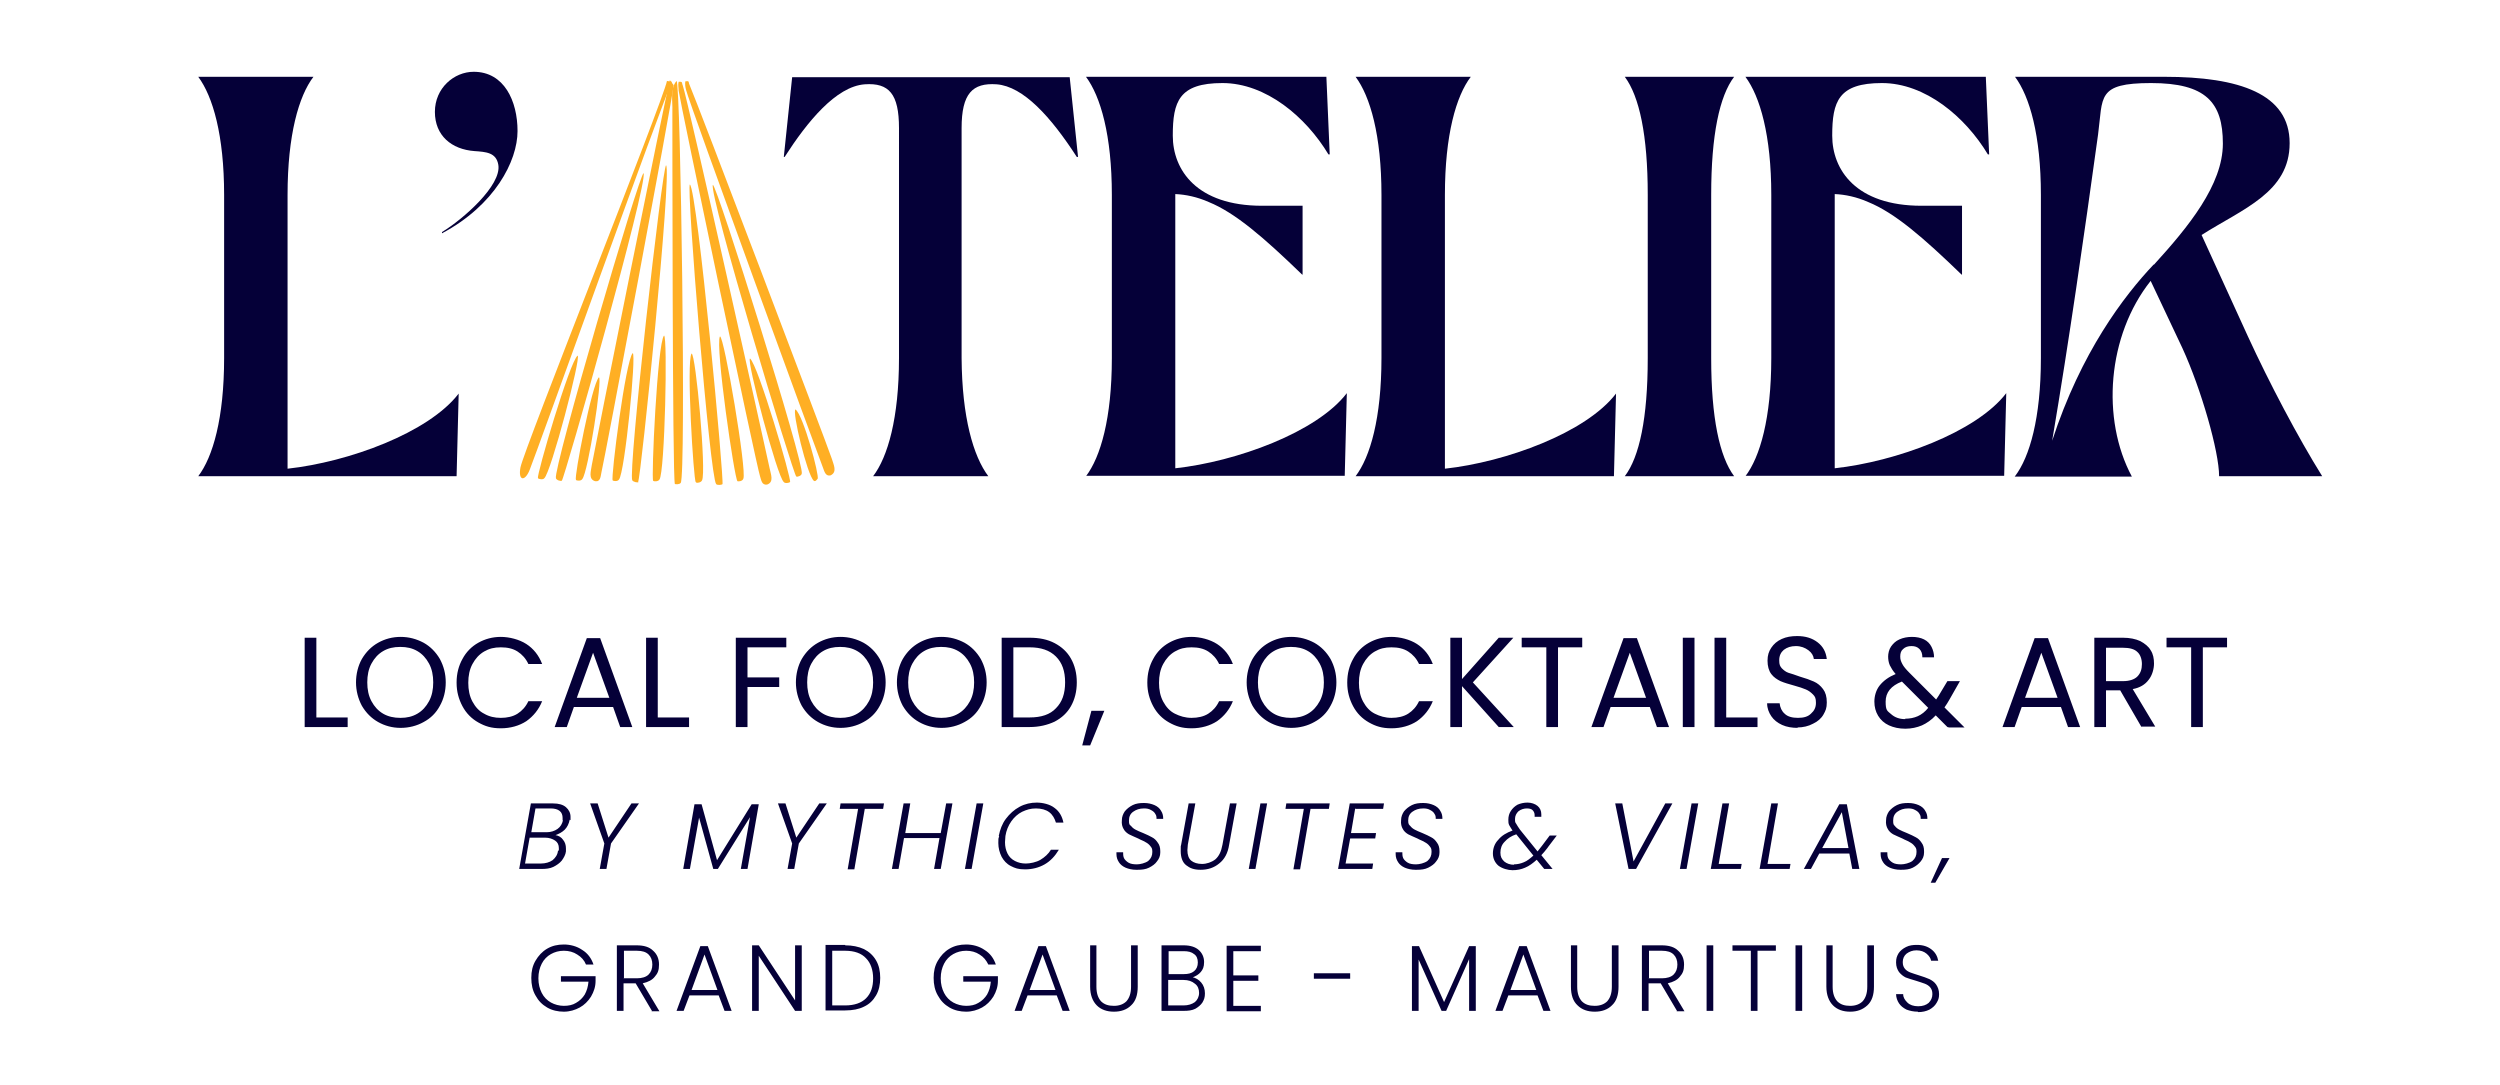 <?xml version="1.0" encoding="UTF-8"?>
<svg id="Calque_1" xmlns="http://www.w3.org/2000/svg" xmlns:xlink="http://www.w3.org/1999/xlink" version="1.1" viewBox="0 0 599 260">
  <!-- Generator: Adobe Illustrator 29.7.0, SVG Export Plug-In . SVG Version: 2.1.1 Build 138)  -->
  <defs>
    <style>
      .st0 {
        fill: none;
      }

      .st1 {
        fill: #050038;
      }

      .st2 {
        fill: #ffaf24;
      }

      .st3 {
        clip-path: url(#clippath);
      }
    </style>
    <clipPath id="clippath">
      <rect class="st0" x="47.5" y="17.2" width="509" height="99"/>
    </clipPath>
  </defs>
  <path class="st1" d="M75.8,171.9h7.5v2.3h-10.3v-21.4h2.8v19.1ZM96,174.4c-2,0-3.8-.5-5.4-1.4-1.6-.9-2.9-2.2-3.9-3.9-.9-1.7-1.4-3.6-1.4-5.6s.5-4,1.4-5.6c1-1.7,2.3-3,3.9-3.9,1.6-.9,3.4-1.4,5.4-1.4s3.8.5,5.5,1.4c1.6.9,2.9,2.2,3.9,3.9.9,1.7,1.4,3.5,1.4,5.6s-.5,4-1.4,5.6c-.9,1.7-2.2,3-3.9,3.9-1.6.9-3.5,1.4-5.5,1.4ZM96,172c1.5,0,2.8-.3,4-1,1.2-.7,2.1-1.7,2.8-3,.7-1.3,1-2.8,1-4.5s-.3-3.2-1-4.5c-.7-1.3-1.6-2.3-2.8-3-1.2-.7-2.5-1-4.1-1s-2.9.3-4.1,1c-1.2.7-2.1,1.7-2.8,3-.7,1.3-1,2.8-1,4.5s.3,3.2,1,4.5c.7,1.3,1.6,2.3,2.8,3,1.2.7,2.6,1,4.1,1ZM109.4,163.5c0-2.1.5-4,1.4-5.6.9-1.7,2.2-3,3.8-3.9,1.6-.9,3.4-1.4,5.4-1.4s4.4.6,6.1,1.7c1.7,1.1,3,2.7,3.8,4.8h-3.3c-.6-1.3-1.5-2.3-2.6-3-1.1-.7-2.4-1-4-1s-2.8.3-4,1c-1.2.7-2.1,1.7-2.8,3-.7,1.3-1,2.8-1,4.5s.3,3.2,1,4.5c.7,1.3,1.6,2.3,2.8,2.9,1.2.7,2.5,1,4,1s2.9-.3,4-1c1.1-.7,2-1.7,2.6-3h3.3c-.8,2-2.1,3.6-3.8,4.8-1.7,1.1-3.8,1.7-6.1,1.7s-3.8-.5-5.4-1.4c-1.6-.9-2.9-2.2-3.8-3.9-.9-1.7-1.4-3.5-1.4-5.6ZM146.8,169.4h-9.3l-1.7,4.8h-2.9l7.7-21.3h3.2l7.7,21.3h-2.9l-1.7-4.8ZM146,167.2l-3.9-10.8-3.9,10.8h7.7ZM157.6,171.9h7.5v2.3h-10.3v-21.4h2.8v19.1ZM188.4,152.8v2.3h-9.3v7.2h7.6v2.3h-7.6v9.6h-2.8v-21.4h12.1ZM201.4,174.4c-2,0-3.8-.5-5.4-1.4-1.6-.9-2.9-2.2-3.9-3.9-.9-1.7-1.4-3.6-1.4-5.6s.5-4,1.4-5.6c1-1.7,2.3-3,3.9-3.9,1.6-.9,3.4-1.4,5.4-1.4s3.8.5,5.5,1.4c1.6.9,2.9,2.2,3.9,3.9.9,1.7,1.4,3.5,1.4,5.6s-.5,4-1.4,5.6c-.9,1.7-2.2,3-3.9,3.9-1.6.9-3.5,1.4-5.5,1.4ZM201.4,172c1.5,0,2.8-.3,4-1,1.2-.7,2.1-1.7,2.8-3,.7-1.3,1-2.8,1-4.5s-.3-3.2-1-4.5c-.7-1.3-1.6-2.3-2.8-3-1.2-.7-2.5-1-4.1-1s-2.9.3-4.1,1c-1.2.7-2.1,1.7-2.8,3-.7,1.3-1,2.8-1,4.5s.3,3.2,1,4.5c.7,1.3,1.6,2.3,2.8,3,1.2.7,2.6,1,4.1,1ZM225.6,174.4c-2,0-3.8-.5-5.4-1.4-1.6-.9-2.9-2.2-3.9-3.9-.9-1.7-1.4-3.6-1.4-5.6s.5-4,1.4-5.6c1-1.7,2.3-3,3.9-3.9,1.6-.9,3.4-1.4,5.4-1.4s3.8.5,5.5,1.4c1.6.9,2.9,2.2,3.9,3.9.9,1.7,1.4,3.5,1.4,5.6s-.5,4-1.4,5.6c-.9,1.7-2.2,3-3.9,3.9-1.6.9-3.5,1.4-5.5,1.4ZM225.6,172c1.5,0,2.8-.3,4-1,1.2-.7,2.1-1.7,2.8-3,.7-1.3,1-2.8,1-4.5s-.3-3.2-1-4.5c-.7-1.3-1.6-2.3-2.8-3-1.2-.7-2.5-1-4.1-1s-2.9.3-4.1,1c-1.2.7-2.1,1.7-2.8,3-.7,1.3-1,2.8-1,4.5s.3,3.2,1,4.5c.7,1.3,1.6,2.3,2.8,3,1.2.7,2.6,1,4.1,1ZM246.7,152.8c2.3,0,4.3.4,6,1.3,1.7.9,3,2.1,3.9,3.7.9,1.6,1.4,3.5,1.4,5.7s-.5,4.1-1.4,5.7c-.9,1.6-2.2,2.8-3.9,3.7-1.7.8-3.7,1.3-6,1.3h-6.7v-21.4h6.7ZM246.7,171.9c2.8,0,4.9-.7,6.3-2.2,1.5-1.5,2.2-3.5,2.2-6.2s-.7-4.7-2.2-6.2c-1.5-1.5-3.6-2.2-6.3-2.2h-3.9v16.8h3.9ZM264.6,170.3l-3.4,8.3h-1.9l2.2-8.3h3.1ZM274.9,163.5c0-2.1.5-4,1.4-5.6.9-1.7,2.2-3,3.8-3.9,1.6-.9,3.4-1.4,5.4-1.4s4.4.6,6.1,1.7c1.7,1.1,3,2.7,3.8,4.8h-3.3c-.6-1.3-1.5-2.3-2.6-3-1.1-.7-2.4-1-4-1s-2.8.3-4,1c-1.2.7-2.1,1.7-2.8,3-.7,1.3-1,2.8-1,4.5s.3,3.2,1,4.5c.7,1.3,1.6,2.3,2.8,2.9s2.5,1,4,1,2.9-.3,4-1c1.1-.7,2-1.7,2.6-3h3.3c-.8,2-2.1,3.6-3.8,4.8-1.7,1.1-3.8,1.7-6.1,1.7s-3.8-.5-5.4-1.4c-1.6-.9-2.9-2.2-3.8-3.9-.9-1.7-1.4-3.5-1.4-5.6ZM309.4,174.4c-2,0-3.8-.5-5.4-1.4-1.6-.9-2.9-2.2-3.9-3.9-.9-1.7-1.4-3.6-1.4-5.6s.5-4,1.4-5.6c1-1.7,2.3-3,3.9-3.9,1.6-.9,3.4-1.4,5.4-1.4s3.8.5,5.5,1.4c1.6.9,2.9,2.2,3.9,3.9.9,1.7,1.4,3.5,1.4,5.6s-.5,4-1.4,5.6c-.9,1.7-2.2,3-3.9,3.9-1.6.9-3.5,1.4-5.5,1.4ZM309.4,172c1.5,0,2.8-.3,4-1,1.2-.7,2.1-1.7,2.8-3,.7-1.3,1-2.8,1-4.5s-.3-3.2-1-4.5c-.7-1.3-1.6-2.3-2.8-3-1.2-.7-2.5-1-4.1-1s-2.9.3-4.1,1c-1.2.7-2.1,1.7-2.8,3-.7,1.3-1,2.8-1,4.5s.3,3.2,1,4.5c.7,1.3,1.6,2.3,2.8,3,1.2.7,2.6,1,4.1,1ZM322.8,163.5c0-2.1.5-4,1.4-5.6.9-1.7,2.2-3,3.8-3.9,1.6-.9,3.4-1.4,5.4-1.4s4.4.6,6.1,1.7c1.7,1.1,3,2.7,3.8,4.8h-3.3c-.6-1.3-1.5-2.3-2.6-3-1.1-.7-2.4-1-4-1s-2.8.3-4,1c-1.2.7-2.1,1.7-2.8,3-.7,1.3-1,2.8-1,4.5s.3,3.2,1,4.5c.7,1.3,1.6,2.3,2.8,2.9s2.5,1,4,1,2.9-.3,4-1c1.1-.7,2-1.7,2.6-3h3.3c-.8,2-2.1,3.6-3.8,4.8-1.7,1.1-3.8,1.7-6.1,1.7s-3.8-.5-5.4-1.4c-1.6-.9-2.9-2.2-3.8-3.9-.9-1.7-1.4-3.5-1.4-5.6ZM359.1,174.2l-8.8-9.8v9.8h-2.8v-21.4h2.8v9.9l8.8-9.9h3.5l-9.7,10.7,9.8,10.7h-3.7ZM379.1,152.8v2.3h-5.8v19.1h-2.8v-19.1h-5.9v-2.3h14.5ZM395.2,169.4h-9.3l-1.7,4.8h-2.9l7.7-21.3h3.2l7.7,21.3h-2.9l-1.7-4.8ZM394.4,167.2l-3.9-10.8-3.9,10.8h7.7ZM406,152.8v21.4h-2.8v-21.4h2.8ZM413.6,171.9h7.5v2.3h-10.3v-21.4h2.8v19.1ZM430.8,174.4c-1.4,0-2.7-.2-3.8-.7-1.1-.5-2-1.2-2.6-2.1-.6-.9-1-1.9-1-3.1h3c.1,1,.5,1.9,1.2,2.5.7.7,1.8,1,3.2,1s2.4-.3,3.1-1c.8-.7,1.2-1.5,1.2-2.6s-.2-1.5-.7-2c-.5-.5-1-.9-1.7-1.2-.7-.3-1.6-.6-2.7-.9-1.4-.4-2.5-.7-3.4-1.1-.8-.4-1.6-.9-2.2-1.7-.6-.8-.9-1.9-.9-3.2s.3-2.2.9-3.1c.6-.9,1.4-1.6,2.5-2.1,1.1-.5,2.3-.7,3.7-.7,2,0,3.6.5,4.9,1.5,1.3,1,2,2.3,2.2,4h-3.1c-.1-.8-.5-1.5-1.3-2.1-.8-.6-1.8-1-3-1s-2.1.3-2.9.9c-.7.6-1.1,1.4-1.1,2.5s.2,1.4.6,1.9c.5.5,1,.9,1.6,1.1.7.2,1.6.5,2.7.9,1.4.4,2.5.8,3.4,1.2.9.4,1.6,1,2.2,1.8.6.8.9,1.8.9,3.2s-.3,2-.8,2.9-1.4,1.7-2.5,2.2c-1.1.6-2.4.9-3.8.9ZM466.6,174.2l-2.8-2.8c-1,1.1-2.2,1.9-3.3,2.4-1.2.5-2.5.8-4,.8s-2.8-.3-3.9-.8c-1.1-.5-2-1.3-2.6-2.3-.6-1-.9-2.1-.9-3.4s.4-2.8,1.3-3.9c.9-1.1,2.1-2,3.8-2.7-.7-.8-1.1-1.5-1.4-2.1-.3-.7-.4-1.4-.4-2.1s.2-1.7.7-2.4c.5-.7,1.1-1.3,2-1.7.9-.4,1.9-.6,3-.6s2.1.2,2.9.6c.8.4,1.4,1,1.8,1.8.4.8.6,1.6.6,2.5h-2.8c0-.8-.2-1.5-.7-2-.5-.5-1.1-.7-1.9-.7s-1.5.2-2,.7c-.5.4-.7,1-.7,1.8s.2,1.2.5,1.8c.3.6.9,1.3,1.7,2.1l6.4,6.4.6-.9,2.1-3.5h3l-2.5,4.4c-.3.6-.8,1.3-1.2,1.9l4.8,4.8h-3.7ZM456.5,172.2c1.1,0,2.1-.2,3-.6.9-.4,1.8-1.1,2.5-2l-6.3-6.3c-2.6,1-3.9,2.6-3.9,4.8s.4,2.2,1.3,3c.9.8,2,1.2,3.4,1.2ZM493.7,169.4h-9.3l-1.7,4.8h-2.9l7.7-21.3h3.2l7.7,21.3h-2.9l-1.7-4.8ZM493,167.2l-3.9-10.8-3.9,10.8h7.7ZM513.1,174.2l-5.1-8.8h-3.4v8.8h-2.8v-21.4h6.9c1.6,0,3,.3,4.1.8,1.1.6,2,1.3,2.5,2.2.6.9.8,2,.8,3.2s-.4,2.8-1.3,3.9c-.8,1.1-2.1,1.9-3.8,2.2l5.4,9h-3.3ZM504.6,163.2h4.1c1.5,0,2.7-.4,3.4-1.1.8-.8,1.1-1.8,1.1-3s-.4-2.3-1.1-2.9c-.7-.7-1.9-1-3.4-1h-4.1v8.1ZM533.6,152.8v2.3h-5.8v19.1h-2.8v-19.1h-5.9v-2.3h14.5Z"/>
  <path class="st1" d="M136.5,196.4c-.2,1-.6,1.8-1.2,2.4-.6.6-1.4,1-2.2,1.3.7.1,1.4.5,1.8,1.1.5.6.7,1.3.7,2.1s0,.4,0,.7c-.1.8-.5,1.5-1,2.2-.5.6-1.2,1.1-2,1.5-.8.4-1.8.5-2.8.5h-5.4l2.8-15.7h5.3c1.4,0,2.4.3,3.1.9.7.6,1.1,1.4,1.1,2.3s0,.5,0,.8ZM134.8,196.6c0-.1,0-.3,0-.6,0-.7-.2-1.3-.7-1.7s-1.2-.6-2.2-.6h-3.6l-1,5.7h3.7c1,0,1.9-.3,2.6-.8.7-.5,1.1-1.2,1.3-2.1ZM133.9,203.8c0-.2,0-.4,0-.6,0-.8-.3-1.4-.9-1.8-.6-.4-1.4-.7-2.4-.7h-3.7l-1.1,6.2h3.8c1.1,0,2.1-.3,2.8-.8.7-.6,1.2-1.3,1.3-2.3ZM153.1,192.5l-6.7,9.6-1.1,6.1h-1.6l1.1-6.1-3.4-9.6h1.8l2.6,8.2,5.5-8.2h1.8ZM181.8,192.7l-2.7,15.5h-1.6l2.2-12.4-7.7,12.4h-1.1l-3.4-12.3-2.2,12.3h-1.6l2.7-15.5h1.7l3.7,13.4,8.3-13.4h1.7ZM198.1,192.5l-6.7,9.6-1.1,6.1h-1.6l1.1-6.1-3.4-9.6h1.8l2.6,8.2,5.5-8.2h1.8ZM211.8,192.5l-.2,1.3h-4.4l-2.5,14.5h-1.6l2.5-14.5h-4.4l.2-1.3h10.3ZM228.2,192.5l-2.8,15.7h-1.6l1.3-7.4h-8.5l-1.3,7.4h-1.6l2.8-15.7h1.6l-1.2,7.1h8.5l1.3-7.1h1.6ZM235.6,192.5l-2.8,15.7h-1.6l2.8-15.7h1.6ZM239.3,200.3c.3-1.5.8-2.9,1.7-4.1.9-1.2,2-2.2,3.3-2.9,1.3-.7,2.7-1,4.1-1s3.2.4,4.3,1.3c1.1.8,1.8,2,2.1,3.5h-1.8c-.3-1-.8-1.9-1.6-2.5-.8-.6-1.9-.9-3.2-.9s-2.2.3-3.3.8c-1,.5-1.9,1.3-2.6,2.3-.7,1-1.2,2.2-1.4,3.5,0,.5-.1,1-.1,1.5,0,1,.2,1.9.6,2.7.4.8,1,1.4,1.8,1.8.8.4,1.6.6,2.6.6s2.5-.3,3.5-.9c1-.6,1.9-1.4,2.5-2.4h1.9c-.9,1.5-2,2.7-3.4,3.5-1.4.8-3,1.2-4.7,1.2s-2.4-.3-3.4-.8c-1-.5-1.7-1.3-2.2-2.2-.5-1-.8-2.1-.8-3.3s0-1,.2-1.6ZM272.2,208.4c-.9,0-1.8-.2-2.5-.5-.7-.3-1.3-.8-1.6-1.3-.4-.6-.6-1.2-.6-2s0-.3,0-.4h1.6c0,.5,0,.9.2,1.4.2.4.6.8,1.1,1.1.5.3,1.2.4,2,.4s2-.3,2.7-.8c.7-.6,1-1.3,1-2.2s-.2-1-.5-1.4c-.3-.4-.7-.7-1.1-.9-.4-.3-1.1-.5-1.8-.9-.9-.4-1.6-.7-2.2-1-.5-.3-1-.7-1.3-1.3-.3-.5-.5-1.2-.4-2.1,0-.8.3-1.5.7-2.1.5-.6,1.1-1.1,1.9-1.5.8-.4,1.7-.5,2.7-.5s1.8.2,2.5.5c.7.3,1.3.8,1.6,1.4.4.6.5,1.2.5,1.9h-1.6c0-.4,0-.8-.3-1.2-.2-.4-.6-.7-1-.9-.5-.3-1-.4-1.7-.4-1.1,0-1.9.3-2.6.8-.7.5-1,1.2-1,2.1s.1,1,.5,1.3c.3.4.7.7,1.1.9.4.2,1,.5,1.8.8.9.4,1.6.7,2.1,1,.6.3,1,.7,1.4,1.3.4.5.6,1.2.6,2s0,.3,0,.4c0,.8-.3,1.5-.8,2.1-.4.6-1.1,1.1-1.9,1.5-.8.4-1.7.5-2.7.5ZM286.4,192.5l-1.8,9.9c0,.5-.1.9-.1,1.3,0,1.1.3,2,.9,2.5.6.5,1.5.8,2.6.8s2.3-.4,3.2-1.1c.9-.8,1.4-1.9,1.7-3.5l1.8-9.9h1.6l-1.8,9.9c-.3,2-1.1,3.5-2.4,4.5-1.2,1-2.7,1.5-4.4,1.5s-2.6-.4-3.5-1.1c-.9-.7-1.3-1.9-1.3-3.4s0-1,.1-1.5l1.8-9.9h1.6ZM303.6,192.5l-2.8,15.7h-1.6l2.8-15.7h1.6ZM318.6,192.5l-.2,1.3h-4.4l-2.5,14.5h-1.6l2.5-14.5h-4.4l.2-1.3h10.3ZM324.7,193.7l-1,5.9h6l-.2,1.3h-6l-1.1,6h6.6l-.2,1.3h-8.2l2.8-15.7h8.2l-.2,1.3h-6.6ZM339.1,208.4c-.9,0-1.8-.2-2.5-.5-.7-.3-1.3-.8-1.6-1.3-.4-.6-.6-1.2-.6-2s0-.3,0-.4h1.6c0,.5,0,.9.2,1.4.2.4.6.8,1.1,1.1.5.3,1.2.4,2,.4s2-.3,2.7-.8c.7-.6,1-1.3,1-2.2s-.2-1-.5-1.4c-.3-.4-.7-.7-1.1-.9-.4-.3-1.1-.5-1.8-.9-.9-.4-1.6-.7-2.2-1-.5-.3-1-.7-1.3-1.3-.3-.5-.5-1.2-.4-2.1,0-.8.3-1.5.7-2.1.5-.6,1.1-1.1,1.9-1.5.8-.4,1.7-.5,2.7-.5s1.8.2,2.5.5c.7.3,1.3.8,1.6,1.4.4.6.5,1.2.5,1.9h-1.6c0-.4,0-.8-.3-1.2-.2-.4-.6-.7-1-.9-.5-.3-1-.4-1.7-.4-1.1,0-1.9.3-2.6.8-.7.5-1,1.2-1,2.1s.2,1,.5,1.3c.3.4.7.7,1.1.9.4.2,1,.5,1.8.8.9.4,1.6.7,2.1,1,.6.3,1,.7,1.4,1.3.4.5.6,1.2.6,2s0,.3,0,.4c0,.8-.3,1.5-.8,2.1-.4.6-1.1,1.1-1.9,1.5-.8.4-1.7.5-2.7.5ZM370.9,203c-.7.9-1.2,1.5-1.6,1.9l2.7,3.3h-2l-1.8-2.2c-.9.8-1.8,1.5-2.8,1.9-.9.4-1.9.6-3,.6s-2.5-.4-3.4-1.1c-.8-.7-1.3-1.7-1.3-2.9s.4-2.4,1.3-3.3c.8-1,2-1.7,3.4-2.2-.3-.5-.6-.9-.8-1.3-.2-.4-.2-.8-.2-1.3,0-.8.2-1.5.6-2.1.4-.6.9-1.1,1.6-1.5.7-.3,1.5-.5,2.4-.5s1.8.3,2.4.8c.6.5.9,1.2.9,2s0,.4,0,.6h-1.6c0,0,0-.2,0-.4,0-.5-.2-.9-.5-1.2-.3-.3-.8-.4-1.4-.4s-1.4.2-2,.7c-.5.5-.8,1.1-.8,1.8s0,.8.3,1.2c.2.4.5.8.9,1.4l4.2,5.2c.3-.4.7-.9,1.1-1.4l1.8-2.4h1.7l-2.2,2.9ZM362.7,207.1c.9,0,1.7-.2,2.4-.5.8-.3,1.5-.9,2.3-1.6l-4.1-5.1c-1.2.4-2.1,1-2.8,1.8-.7.7-1,1.6-1,2.6s.3,1.5.9,2.1c.6.5,1.4.8,2.4.8ZM388.7,192.5l2.7,13.9,7.6-13.9h1.7l-8.7,15.7h-1.8l-3.2-15.7h1.7ZM406.9,192.5l-2.8,15.7h-1.6l2.8-15.7h1.6ZM411.7,207h5.6l-.2,1.2h-7.2l2.8-15.7h1.6l-2.5,14.5ZM423.4,207h5.6l-.2,1.2h-7.2l2.8-15.7h1.6l-2.5,14.5ZM443.1,204.5h-7.2l-2,3.7h-1.7l8.5-15.5h1.8l3,15.5h-1.7l-.7-3.7ZM442.9,203.2l-1.6-8.6-4.7,8.6h6.3ZM455.3,208.4c-.9,0-1.8-.2-2.5-.5-.7-.3-1.3-.8-1.6-1.3-.4-.6-.6-1.2-.6-2s0-.3,0-.4h1.6c0,.5,0,.9.2,1.4.2.4.6.8,1.1,1.1.5.3,1.2.4,2,.4s2-.3,2.7-.8c.7-.6,1-1.3,1-2.2s-.2-1-.5-1.4c-.3-.4-.7-.7-1.1-.9-.4-.3-1.1-.5-1.8-.9-.9-.4-1.6-.7-2.2-1-.5-.3-1-.7-1.3-1.3-.3-.5-.5-1.2-.4-2.1,0-.8.3-1.5.7-2.1.5-.6,1.1-1.1,1.9-1.5.8-.4,1.7-.5,2.7-.5s1.8.2,2.5.5c.7.3,1.3.8,1.6,1.4.4.6.5,1.2.5,1.9h-1.6c0-.4,0-.8-.3-1.2-.2-.4-.6-.7-1-.9-.5-.3-1-.4-1.7-.4-1.1,0-1.9.3-2.6.8-.7.5-1,1.2-1,2.1s.1,1,.4,1.3c.3.4.7.7,1.1.9s1,.5,1.8.8c.9.4,1.6.7,2.1,1,.6.3,1,.7,1.4,1.3.4.5.6,1.2.6,2s0,.3,0,.4c0,.8-.3,1.5-.8,2.1-.5.6-1.1,1.1-1.9,1.5-.8.4-1.7.5-2.7.5ZM467.1,205.6l-3.4,5.9h-1.1l2.7-5.9h1.8ZM140.4,231.1c-.4-1-1.1-1.8-2.1-2.4-.9-.6-2-.9-3.2-.9s-2.2.3-3.1.8c-.9.5-1.7,1.3-2.2,2.3-.5,1-.8,2.1-.8,3.5s.3,2.5.8,3.5c.5,1,1.3,1.8,2.2,2.3.9.5,2,.8,3.1.8s2.1-.2,2.9-.7c.9-.5,1.6-1.2,2.1-2,.5-.9.8-1.9.9-3.1h-6.6v-1.3h8.3v1.1c0,1.4-.4,2.6-1.1,3.8-.7,1.1-1.6,2-2.7,2.6-1.1.6-2.4,1-3.8,1s-2.8-.3-4-1c-1.2-.7-2.1-1.6-2.8-2.9-.7-1.2-1-2.6-1-4.2s.3-2.9,1-4.1c.7-1.2,1.6-2.2,2.8-2.9,1.2-.7,2.5-1,4-1s3.1.4,4.4,1.3c1.3.8,2.2,2,2.7,3.5h-1.8ZM156.2,242.2l-3.9-6.6h-2.9v6.6h-1.6v-15.7h4.7c1.8,0,3.1.4,4,1.3.9.8,1.4,1.9,1.4,3.3s-.3,2.1-1,2.9c-.6.8-1.6,1.3-2.9,1.6l4,6.7h-1.9ZM149.4,234.4h3.2c1.2,0,2.2-.3,2.8-.9.6-.6.9-1.4.9-2.4s-.3-1.8-.9-2.4c-.6-.6-1.5-.9-2.8-.9h-3.1v6.5ZM172.4,238.5h-7.2l-1.4,3.7h-1.7l5.7-15.5h1.8l5.7,15.5h-1.7l-1.4-3.7ZM171.9,237.2l-3.1-8.5-3.1,8.5h6.2ZM192.1,242.2h-1.6l-8.7-13.2v13.2h-1.6v-15.7h1.6l8.7,13.2v-13.2h1.6v15.7ZM202.5,226.5c1.7,0,3.2.3,4.5.9,1.2.6,2.2,1.5,2.9,2.7.7,1.2,1,2.6,1,4.2s-.3,3-1,4.2c-.7,1.2-1.6,2.1-2.9,2.7-1.2.6-2.7.9-4.5.9h-4.7v-15.7h4.7ZM202.5,240.9c2.2,0,3.9-.6,5-1.7,1.2-1.2,1.7-2.8,1.7-4.8s-.6-3.7-1.7-4.8c-1.1-1.2-2.8-1.8-5-1.8h-3.1v13.1h3.1ZM236.8,231.1c-.5-1-1.1-1.8-2.1-2.4-.9-.6-2-.9-3.2-.9s-2.2.3-3.1.8c-.9.5-1.7,1.3-2.2,2.3-.5,1-.8,2.1-.8,3.5s.3,2.5.8,3.5c.5,1,1.3,1.8,2.2,2.3.9.5,2,.8,3.1.8s2.1-.2,2.9-.7c.9-.5,1.6-1.2,2.1-2,.5-.9.8-1.9.9-3.1h-6.6v-1.3h8.3v1.1c0,1.4-.4,2.6-1.1,3.8-.7,1.1-1.6,2-2.7,2.6-1.1.6-2.4,1-3.8,1s-2.8-.3-4-1c-1.2-.7-2.1-1.6-2.8-2.9-.7-1.2-1-2.6-1-4.2s.3-2.9,1-4.1c.7-1.2,1.6-2.2,2.8-2.9,1.2-.7,2.5-1,4-1s3.1.4,4.4,1.3c1.3.8,2.2,2,2.7,3.5h-1.8ZM253.4,238.5h-7.2l-1.4,3.7h-1.7l5.7-15.5h1.8l5.7,15.5h-1.7l-1.4-3.7ZM252.9,237.2l-3.1-8.5-3.1,8.5h6.2ZM262.7,226.5v9.9c0,1.6.4,2.7,1.1,3.5.8.8,1.8,1.1,3.1,1.1s2.3-.4,3-1.1c.7-.8,1.1-1.9,1.1-3.5v-9.9h1.6v9.9c0,2-.5,3.5-1.6,4.5-1,1-2.4,1.5-4.1,1.5s-3.1-.5-4.1-1.5c-1-1-1.6-2.5-1.6-4.5v-9.9h1.6ZM285.6,234.1c.9.2,1.6.6,2.2,1.3.6.7.9,1.6.9,2.6s-.2,1.5-.6,2.2c-.4.6-1,1.1-1.7,1.5-.8.4-1.7.5-2.7.5h-5.4v-15.7h5.3c1.6,0,2.8.4,3.6,1.1.8.7,1.3,1.7,1.3,2.9s-.3,1.8-.8,2.4c-.5.6-1.2,1-2,1.3ZM279.9,233.4h3.7c1.1,0,1.9-.2,2.5-.7.6-.5.9-1.2.9-2.1s-.3-1.6-.9-2c-.6-.5-1.4-.7-2.5-.7h-3.6v5.6ZM283.6,240.9c1.1,0,2-.3,2.7-.8.6-.5,1-1.3,1-2.2s-.3-1.7-1-2.2c-.7-.6-1.6-.9-2.7-.9h-3.7v6.1h3.8ZM295.5,227.8v5.9h6v1.3h-6v6h6.6v1.3h-8.2v-15.7h8.2v1.3h-6.6ZM323.5,233.2v1.3h-8.7v-1.3h8.7ZM353.6,226.7v15.5h-1.6v-12.4l-5.5,12.4h-1.1l-5.5-12.3v12.3h-1.6v-15.5h1.7l6,13.4,6-13.4h1.7ZM368.5,238.5h-7.1l-1.4,3.7h-1.7l5.7-15.5h1.8l5.7,15.5h-1.7l-1.4-3.7ZM368.1,237.2l-3.1-8.5-3.1,8.5h6.2ZM377.9,226.5v9.9c0,1.6.4,2.7,1.1,3.5.8.8,1.8,1.1,3.1,1.1s2.3-.4,3-1.1c.7-.8,1.1-1.9,1.1-3.5v-9.9h1.6v9.9c0,2-.5,3.5-1.6,4.5-1,1-2.4,1.5-4.1,1.5s-3.1-.5-4.1-1.5c-1.1-1-1.6-2.5-1.6-4.5v-9.9h1.6ZM401.8,242.2l-3.9-6.6h-2.9v6.6h-1.6v-15.7h4.7c1.8,0,3.1.4,4,1.3.9.8,1.4,1.9,1.4,3.3s-.3,2.1-1,2.9c-.6.8-1.6,1.3-2.9,1.6l4,6.7h-1.9ZM395,234.4h3.2c1.2,0,2.2-.3,2.8-.9.6-.6.9-1.4.9-2.4s-.3-1.8-.9-2.4c-.6-.6-1.5-.9-2.8-.9h-3.1v6.5ZM410.5,226.5v15.7h-1.6v-15.7h1.6ZM425.5,226.5v1.3h-4.4v14.4h-1.6v-14.4h-4.4v-1.3h10.3ZM431.8,226.5v15.7h-1.6v-15.7h1.6ZM439.1,226.5v9.9c0,1.6.4,2.7,1.1,3.5.8.8,1.8,1.1,3.1,1.1s2.3-.4,3-1.1c.7-.8,1.1-1.9,1.1-3.5v-9.9h1.6v9.9c0,2-.5,3.5-1.6,4.5-1.1,1-2.4,1.5-4.1,1.5s-3.1-.5-4.1-1.5c-1-1-1.6-2.5-1.6-4.5v-9.9h1.6ZM459.5,242.4c-1,0-1.9-.2-2.7-.5-.8-.4-1.4-.9-1.8-1.5-.4-.6-.7-1.4-.7-2.2h1.7c0,.8.4,1.4,1,2,.6.6,1.5.9,2.6.9s1.9-.3,2.5-.8c.6-.6.9-1.3.9-2.1s-.2-1.2-.5-1.6c-.3-.4-.8-.7-1.3-.9-.5-.2-1.2-.4-2.1-.7-1.1-.3-1.9-.6-2.5-.8-.6-.3-1.1-.7-1.6-1.3-.4-.6-.7-1.3-.7-2.3s.2-1.5.6-2.2c.4-.6,1-1.1,1.8-1.5.8-.4,1.6-.5,2.6-.5,1.5,0,2.6.4,3.5,1.1.9.7,1.4,1.6,1.6,2.7h-1.7c-.1-.6-.5-1.2-1.1-1.7-.6-.5-1.4-.8-2.4-.8s-1.7.3-2.4.8c-.6.5-.9,1.2-.9,2s.2,1.2.5,1.6c.3.4.8.7,1.3.9.5.2,1.2.4,2.1.7,1,.3,1.8.6,2.5.9.6.3,1.2.7,1.6,1.3.4.6.7,1.3.7,2.3s-.2,1.4-.6,2.1c-.4.7-1,1.2-1.7,1.6-.8.4-1.7.6-2.7.6Z"/>
  <g class="st3">
    <g>
      <path class="st1" d="M47.5,114.1c3.5-4.6,6.2-13.9,6.2-28.3v-39.1c0-14.3-2.7-23.6-6.2-28.3h27.6c-3.5,4.6-6.2,13.9-6.2,28.3v65.6c14.6-1.6,33.8-8.6,41-18l-.5,19.8h-61.8Z"/>
      <path class="st1" d="M105.9,55.6c5.1-3.1,14.3-11.2,13.5-16.1-.5-3-3-3.1-5.7-3.3-5.5-.4-9.5-3.7-9.5-9.4s4.6-9.6,9.3-9.6c7.3,0,10.5,7,10.5,14.2s-5.5,17.8-18.1,24.5v-.3c-.1,0-.1,0-.1,0Z"/>
      <path class="st1" d="M187.8,37.6l2-19.1h66.5l2,19.1h-.3c-6.2-9.6-12.8-16.9-19.2-17.4-5.8-.4-8.4,2.2-8.4,10.5v55.1c.1,14.2,2.8,23.5,6.4,28.3h-27.6c3.5-4.6,6.2-13.9,6.2-28.3V30.7c0-8.2-2.4-10.9-8.2-10.5-6.9.5-13.8,9-19.2,17.4h-.3Z"/>
      <path class="st1" d="M260.2,114.1c3.5-4.6,6.2-13.9,6.2-28.3v-39.1c0-14.3-2.7-23.6-6.2-28.3h57.6l.8,18.6h-.3c-5.4-9-15-17.1-25.4-17.1s-11.9,4.4-11.9,12.6,5.7,16.8,21.4,16.8h9.7v16.5h-.1c-9.2-8.9-16-14.8-22.4-17.4-2.7-1.2-5.5-1.8-8-1.9v65.7c14.6-1.6,33.9-8.6,41.1-18l-.5,19.8h-61.9Z"/>
      <path class="st1" d="M324.8,114.1c3.5-4.6,6.2-13.9,6.2-28.3v-39.1c0-14.3-2.7-23.6-6.2-28.3h27.6c-3.5,4.6-6.2,13.9-6.2,28.3v65.6c14.6-1.6,33.8-8.6,41-18l-.5,19.8h-61.8Z"/>
      <path class="st1" d="M389.3,114.1c3.5-4.6,5.5-13.9,5.5-28.3v-39.1c0-14.3-2-23.6-5.5-28.3h26.2c-3.5,4.6-5.5,13.9-5.5,28.3v39.1c0,14.3,2,23.6,5.5,28.3h-26.2Z"/>
      <path class="st1" d="M418.2,114.1c3.5-4.6,6.2-13.9,6.2-28.3v-39.1c0-14.3-2.7-23.6-6.2-28.3h57.6l.8,18.6h-.3c-5.4-9-15-17.1-25.4-17.1s-11.9,4.4-11.9,12.6,5.7,16.8,21.4,16.8h9.7v16.5h-.1c-9.2-8.9-16-14.8-22.4-17.4-2.7-1.2-5.5-1.8-8-1.9v65.7c14.6-1.6,33.9-8.6,41.1-18l-.5,19.8h-61.9Z"/>
      <path class="st1" d="M482.8,114.1c3.5-4.6,6.2-13.9,6.2-28.3v-39.1c0-14.3-2.7-23.6-6.2-28.3h35.8c18,0,30,4.1,30,15.9s-11.2,15.7-21.1,22l11.1,24.3c5.1,11.1,12,24.2,17.8,33.5h-24.7c0-5.9-4.3-20.9-8.8-30.7l-7.6-16.1c-10.4,13.1-11.9,33.1-4.5,46.9h-28.1,0ZM516.1,63.4c8.2-9,16.5-19.1,16.5-29s-4.1-14.5-17.2-14.5-11.5,3.3-12.7,12.3c-3.4,24.6-6.9,49.1-11,73.4,6.9-21.2,17.2-34.7,24.3-42.2Z"/>
      <path class="st2" d="M162.6,19.6c1.1-.1.7.3,1,.9,1.2,3.4,20.1,88.3,20.8,91.7.3,1.5,1.1,3.3-.6,3.9-1.3.2-1.4-1.1-1.7-2-.9-2.7-19.1-89.4-19.5-92.4,0-.7-.2-1.4,0-2.1h0Z"/>
      <path class="st2" d="M160.5,19.2c-1,3.5-18.1,88.7-18.7,92.2-.2,1.5-.9,3.4.8,3.9,1.3.2,1.3-1.2,1.5-2.1.7-2.8,17.1-89.8,17.3-92.8"/>
      <path class="st2" d="M134.6,115.2c-.3.1-1.2-.1-1.4-.6-.8-1.9,20.1-73.3,21-73.1,1.1,2.2-19,73.4-19.6,73.7h0Z"/>
      <path class="st2" d="M190.8,114.2c.3.1,1.2-.2,1.3-.7.8-1.9-20.4-69.4-21.3-69.2-1,2.2,19.3,69.6,20,69.9h0Z"/>
      <path class="st2" d="M176.7,115.3c.3.1,1.2,0,1.4-.6.9-1.8-4.6-34.2-5.6-34.1-1.2,2.1,3.5,34.3,4.2,34.7h0Z"/>
      <path class="st2" d="M156.5,115.2c.2.2,1.2.2,1.5-.3,1.3-1.6,2-34.5,1.1-34.5-1.6,1.8-3.1,34.4-2.6,34.8Z"/>
      <path class="st2" d="M166.8,115.6c.2.2,1.2,0,1.4-.5,1.1-1.8-1.5-30.4-2.5-30.4-1.3,2,.5,30.5,1,30.8Z"/>
      <path class="st2" d="M146.8,115.1c.2.2,1.2.3,1.5-.2,1.4-1.5,4.2-30.1,3.3-30.3-1.7,1.7-5.3,30-4.8,30.5h0Z"/>
      <path class="st2" d="M128.9,114.6c.2.2,1.2.4,1.5,0,1.6-1.3,8.9-29.1,8-29.4-1.9,1.4-9.9,28.8-9.5,29.3Z"/>
      <path class="st2" d="M189.3,115.5c-.2.2-1.2.4-1.5,0-1.6-1.3-9-29.3-8.1-29.6,1.9,1.4,10,29,9.6,29.6Z"/>
      <path class="st2" d="M196,114.6c-.2.2-.6.9-1,.6-1.6-1.3-5.3-16.8-4.4-17.1,1.9,1.4,5.8,16,5.3,16.6Z"/>
      <path class="st2" d="M138,115c.2.2,1.2.3,1.5-.2,1.4-1.5,4.9-24.2,4-24.4-1.7,1.7-6,24.1-5.5,24.5h0Z"/>
      <path class="st2" d="M153,115.5c-.2.2-1.2,0-1.5-.4-1.1-1.7,7.2-75.4,8.1-75.5,1.4,1.9-6.1,75.5-6.7,75.8Z"/>
      <path class="st2" d="M173.1,116c-.2.2-1.2.3-1.5,0-1.5-1.5-7.2-71.6-6.3-71.8,1.8,1.6,8.3,71.4,7.8,71.9Z"/>
      <path class="st2" d="M161.6,115.9c.2.2,1.2.2,1.5-.2,1.3-1.6,0-96.2-1-96.3-1.6,1.8-.9,5-1,7.1,0,.5,0,89,.6,89.4h0Z"/>
      <path class="st2" d="M164.2,19.5c1.1-.2.7.2,1,.8,1.5,3.3,33,86.3,34.1,89.6.4,1.4,1.4,3.2-.3,4-1.2.3-1.5-1-1.8-1.8-1.1-2.7-32.1-87.5-32.8-90.5-.2-.7-.3-1.4-.2-2.1h0Z"/>
      <path class="st2" d="M159.8,19.4l1.2.2c-2,3.9-32.5,89.1-34.1,93-1.1,2.8-2.8,2.7-2.2-.6.7-4,34.4-88.4,35.1-92.6h0Z"/>
    </g>
  </g>
</svg>